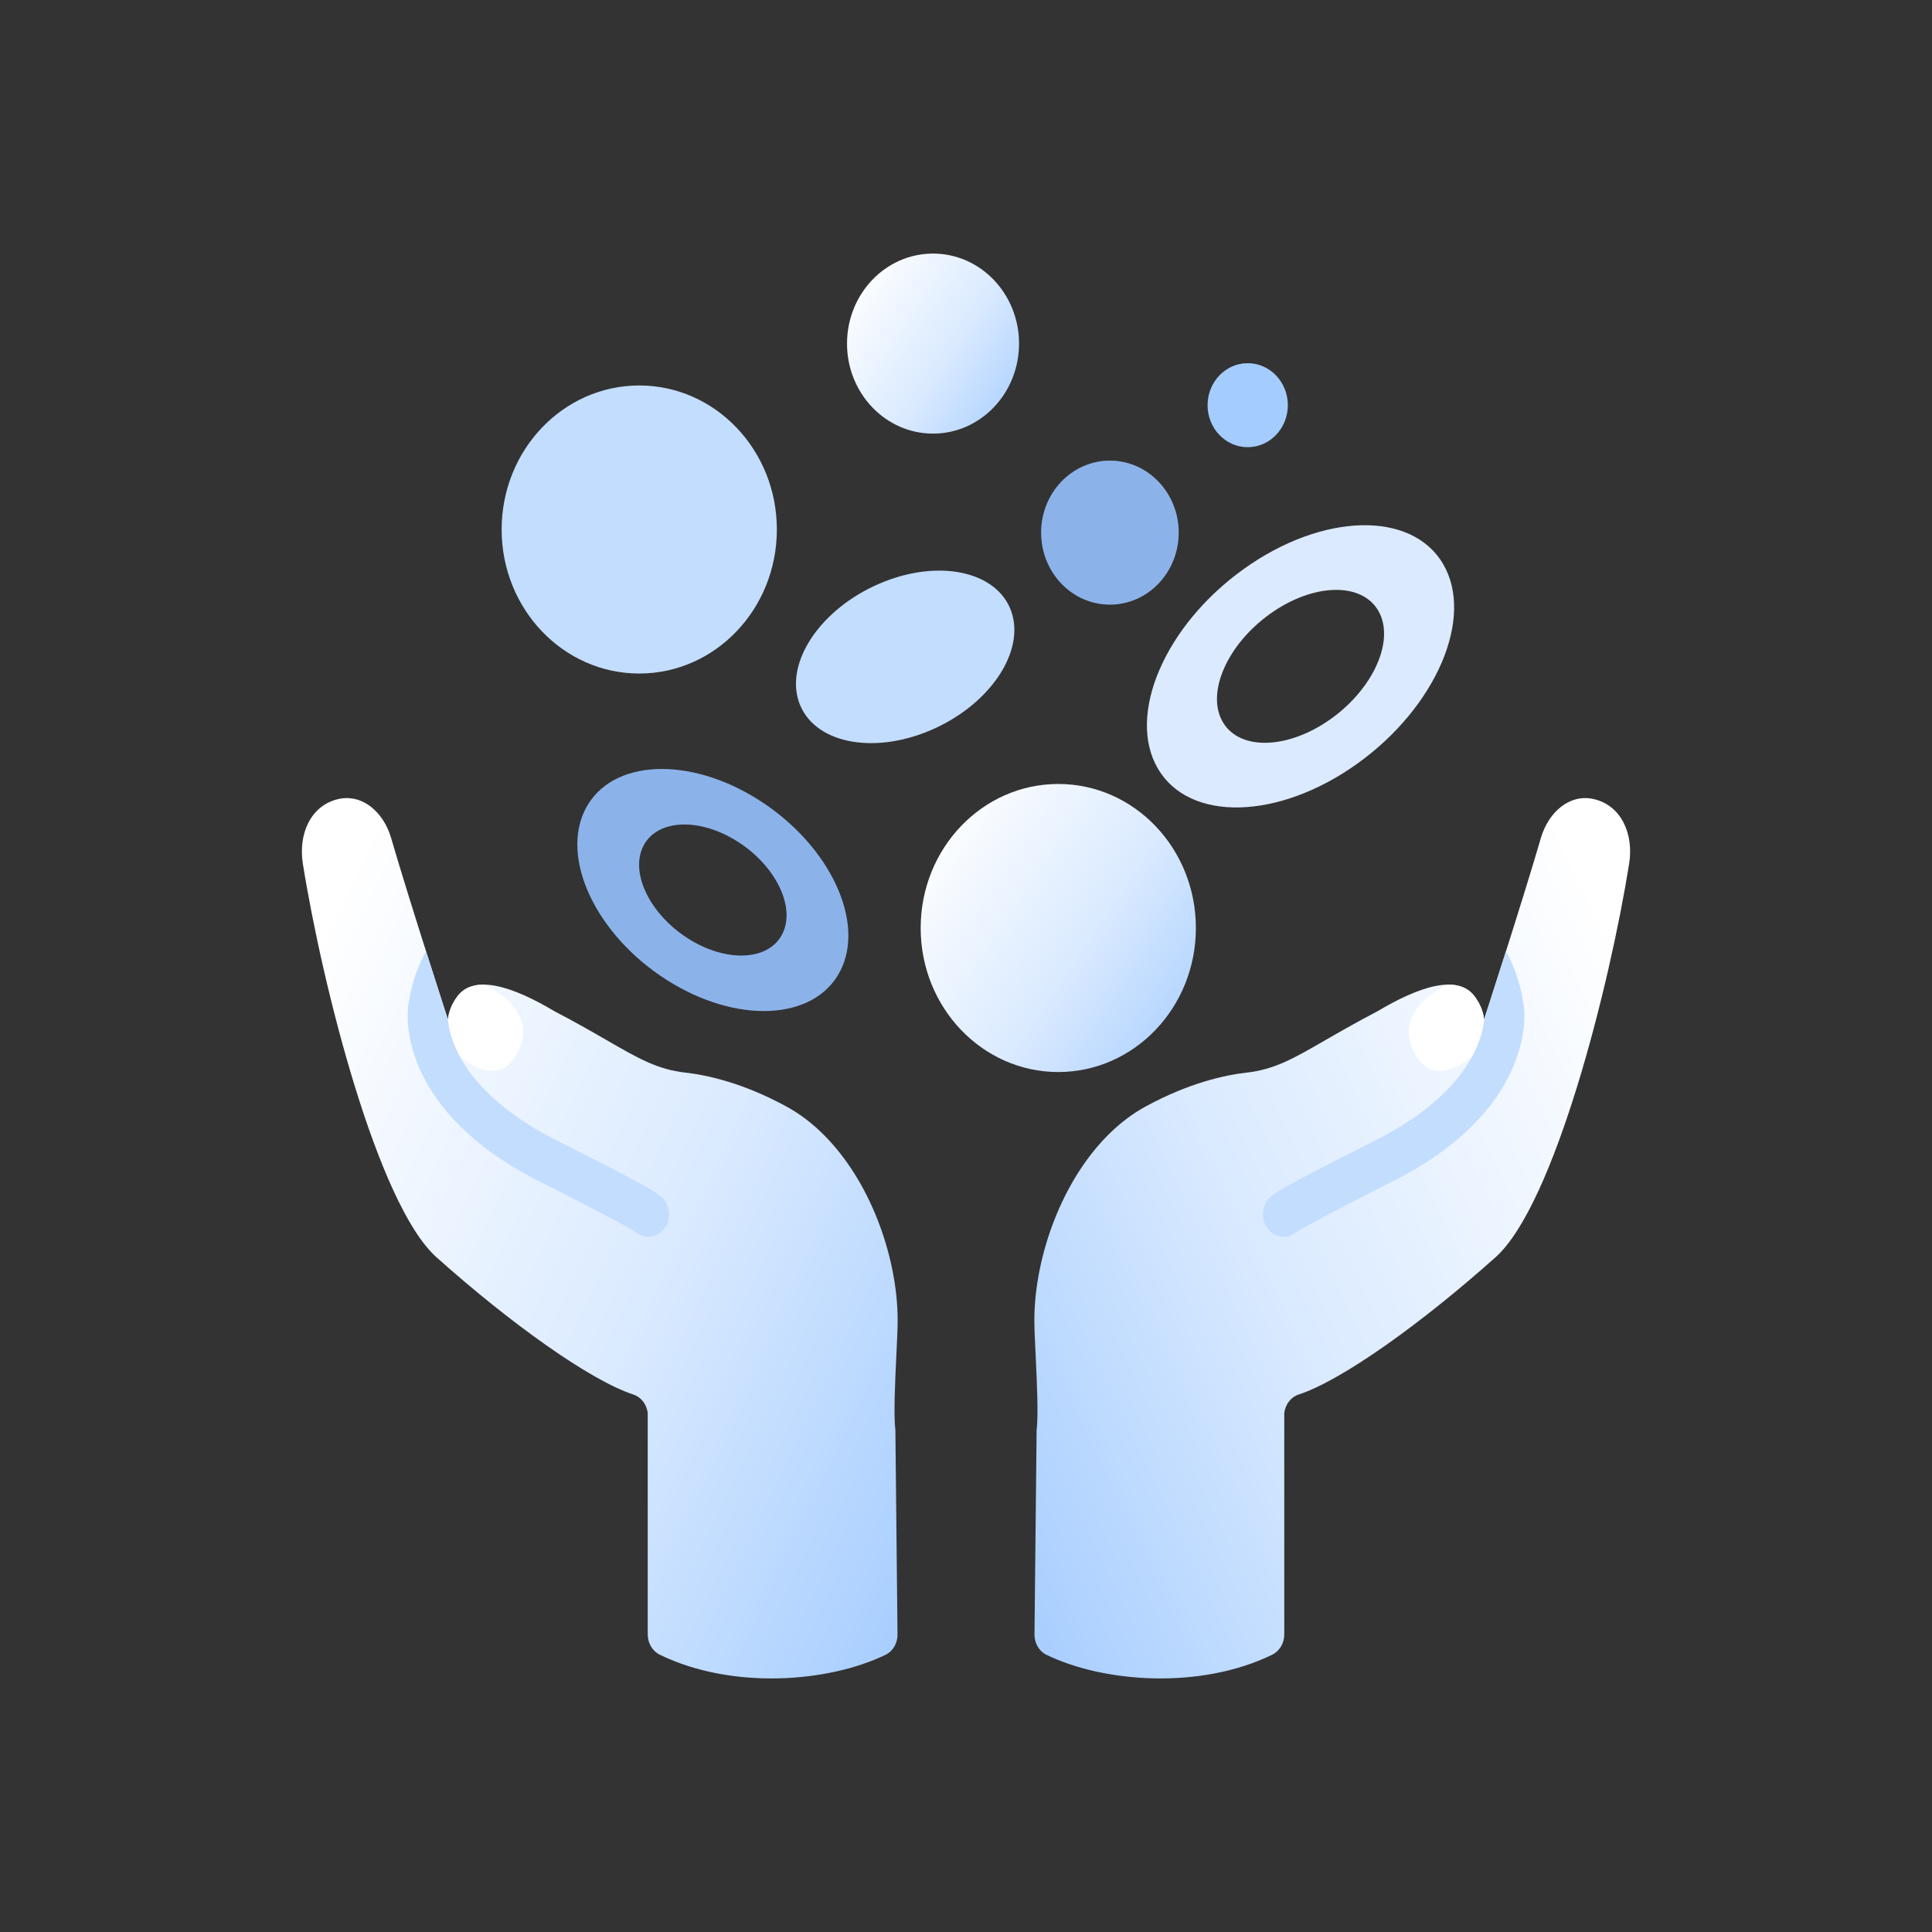 <svg width="160" height="160" viewBox="0 0 160 160" fill="none" xmlns="http://www.w3.org/2000/svg">
<rect x="0" y="0" width="160" height="160" fill="#333333" stroke="none"/>
<path fill-rule="evenodd" clip-rule="evenodd" d="M32.391 69.399C31.767 67.257 30.014 65.721 28.019 66.174C25.767 66.685 24.681 69.019 25.082 71.528C26.689 81.62 31.27 99.76 36.144 104.118C42.283 109.607 48.883 114.325 52.462 115.493C53.091 115.699 53.551 116.295 53.641 117.013L53.642 117.018V135.352C53.642 136.065 54.017 136.733 54.658 137.044C60.585 139.927 68.549 139.362 73.33 137.047C73.97 136.737 74.335 136.067 74.328 135.357L74.152 118.435C73.996 117.209 74.126 114.481 74.233 112.222C74.289 111.048 74.339 110.001 74.339 109.357C74.341 107.959 74.178 106.471 73.862 104.968C72.743 99.641 69.69 94.113 65.104 91.623C61.528 89.681 58.58 89.038 56.794 88.834C54.447 88.566 52.935 87.694 50.296 86.173C49.116 85.492 47.71 84.682 45.904 83.738C42.526 81.728 39.272 80.614 37.861 82.537C37.401 83.165 37.163 83.797 37.093 84.42L37.092 84.419C37.092 84.419 33.945 74.741 32.391 69.399Z" fill="url(#paint0_linear_3513_10292)"/>
<path d="M36.874 84.463L37.092 84.419L37.093 84.42C37.164 83.797 37.401 83.165 37.861 82.537C38.386 81.823 39.165 81.528 40.11 81.543C40.11 81.543 45.062 83.697 42.7 87.468C41.339 89.641 39.219 88.505 37.666 87.152C37.086 85.961 36.915 85.002 36.874 84.464L36.874 84.463Z" fill="white"/>
<path d="M33.788 83.513C33.834 83.006 34.094 80.912 35.285 78.785C36.284 81.933 37.093 84.419 37.093 84.419L37.093 84.419C37.205 85.889 38.271 90.483 46.045 94.412C54.969 98.923 55.007 99.036 55.298 99.914C55.887 101.687 53.999 103.176 52.67 102.044C52.404 101.874 51.012 101.044 44.635 97.82C33.2 92.04 33.698 84.345 33.788 83.513Z" fill="#C3DDFF"/>
<path fill-rule="evenodd" clip-rule="evenodd" d="M127.609 69.399C128.233 67.257 129.986 65.721 131.981 66.174C134.233 66.685 135.319 69.019 134.918 71.528C133.312 81.62 128.73 99.76 123.856 104.118C117.717 109.607 111.117 114.325 107.538 115.493C106.909 115.699 106.449 116.295 106.359 117.013L106.358 117.018V135.352C106.358 136.065 105.983 136.733 105.342 137.044C99.415 139.927 91.451 139.362 86.67 137.047C86.03 136.737 85.665 136.067 85.672 135.357L85.848 118.435C86.004 117.209 85.874 114.481 85.767 112.222C85.711 111.048 85.661 110.001 85.661 109.357C85.659 107.997 85.813 106.552 86.113 105.091C87.211 99.727 90.275 94.132 94.896 91.623C98.472 89.681 101.42 89.038 103.206 88.834C105.553 88.566 107.065 87.694 109.704 86.173C110.884 85.492 112.29 84.682 114.095 83.738C117.474 81.728 120.728 80.614 122.139 82.537C122.6 83.165 122.837 83.797 122.907 84.42L122.908 84.419C122.908 84.419 126.055 74.741 127.609 69.399Z" fill="url(#paint1_linear_3513_10292)"/>
<path d="M123.127 84.463L122.908 84.419L122.907 84.42C122.837 83.797 122.599 83.165 122.139 82.537C121.615 81.823 120.836 81.528 119.891 81.543C119.891 81.543 114.939 83.697 117.301 87.468C118.662 89.641 120.781 88.505 122.334 87.152C122.914 85.961 123.085 85.002 123.126 84.464L123.127 84.463Z" fill="white"/>
<path d="M126.212 83.513C126.166 83.006 125.906 80.912 124.715 78.785C123.716 81.933 122.907 84.419 122.907 84.419L122.907 84.419C122.795 85.889 121.729 90.483 113.955 94.412C105.031 98.923 104.993 99.036 104.702 99.914C104.113 101.687 106.001 103.176 107.33 102.044C107.596 101.874 108.988 101.044 115.365 97.82C126.8 92.04 126.302 84.345 126.212 83.513Z" fill="#C3DDFF"/>
<ellipse cx="52.94" cy="43.851" rx="11.396" ry="11.928" fill="#C3DDFF"/>
<ellipse cx="87.642" cy="76.853" rx="11.396" ry="11.928" fill="url(#paint2_linear_3513_10292)"/>
<ellipse cx="77.27" cy="28.455" rx="7.123" ry="7.455" fill="url(#paint3_linear_3513_10292)"/>
<path fill-rule="evenodd" clip-rule="evenodd" d="M112.412 63.238C118.936 58.562 122.118 51.165 119.517 46.716C116.917 42.267 109.519 42.451 102.994 47.127C96.469 51.803 93.288 59.201 95.889 63.65C98.489 68.099 105.887 67.914 112.412 63.238ZM110.239 59.521C113.794 56.973 115.54 52.966 114.14 50.571C112.74 48.175 108.723 48.298 105.168 50.846C101.613 53.394 99.867 57.401 101.267 59.797C102.667 62.192 106.684 62.069 110.239 59.521Z" fill="#DBEAFF"/>
<ellipse cx="9.562" cy="6.428" rx="9.562" ry="6.428" transform="matrix(0.919 -0.394 0.331 0.944 64.047 52.099)" fill="#C3DDFF"/>
<path fill-rule="evenodd" clip-rule="evenodd" d="M55.171 81.126C60.989 84.849 67.435 84.545 69.569 80.448C71.703 76.351 68.717 70.011 62.899 66.288C57.081 62.565 50.635 62.868 48.501 66.966C46.367 71.063 49.354 77.403 55.171 81.126ZM56.953 77.703C60.122 79.731 63.623 79.588 64.772 77.381C65.922 75.175 64.284 71.742 61.114 69.714C57.945 67.685 54.444 67.829 53.295 70.035C52.146 72.242 53.783 75.674 56.953 77.703Z" fill="#8BB3EA"/>
<ellipse cx="91.918" cy="44.11" rx="5.698" ry="5.964" fill="#8BB3EA"/>
<ellipse cx="103.33" cy="33.556" rx="3.324" ry="3.479" fill="#A4CCFF"/>
<defs>
<linearGradient id="paint0_linear_3513_10292" x1="74.474" y1="141.74" x2="10.163" y2="111.088" gradientUnits="userSpaceOnUse">
<stop stop-color="#A4CCFF"/>
<stop offset="0.47" stop-color="#DAEAFF"/>
<stop offset="1" stop-color="white"/>
</linearGradient>
<linearGradient id="paint1_linear_3513_10292" x1="85.526" y1="141.74" x2="149.837" y2="111.088" gradientUnits="userSpaceOnUse">
<stop stop-color="#A4CCFF"/>
<stop offset="0.47" stop-color="#DAEAFF"/>
<stop offset="1" stop-color="white"/>
</linearGradient>
<linearGradient id="paint2_linear_3513_10292" x1="99.101" y1="89.678" x2="74.005" y2="72.791" gradientUnits="userSpaceOnUse">
<stop stop-color="#A4CCFF"/>
<stop offset="0.47" stop-color="#DAEAFF"/>
<stop offset="1" stop-color="white"/>
</linearGradient>
<linearGradient id="paint3_linear_3513_10292" x1="84.431" y1="36.471" x2="68.746" y2="25.917" gradientUnits="userSpaceOnUse">
<stop stop-color="#A4CCFF"/>
<stop offset="0.47" stop-color="#DAEAFF"/>
<stop offset="1" stop-color="white"/>
</linearGradient>
</defs>
</svg>
